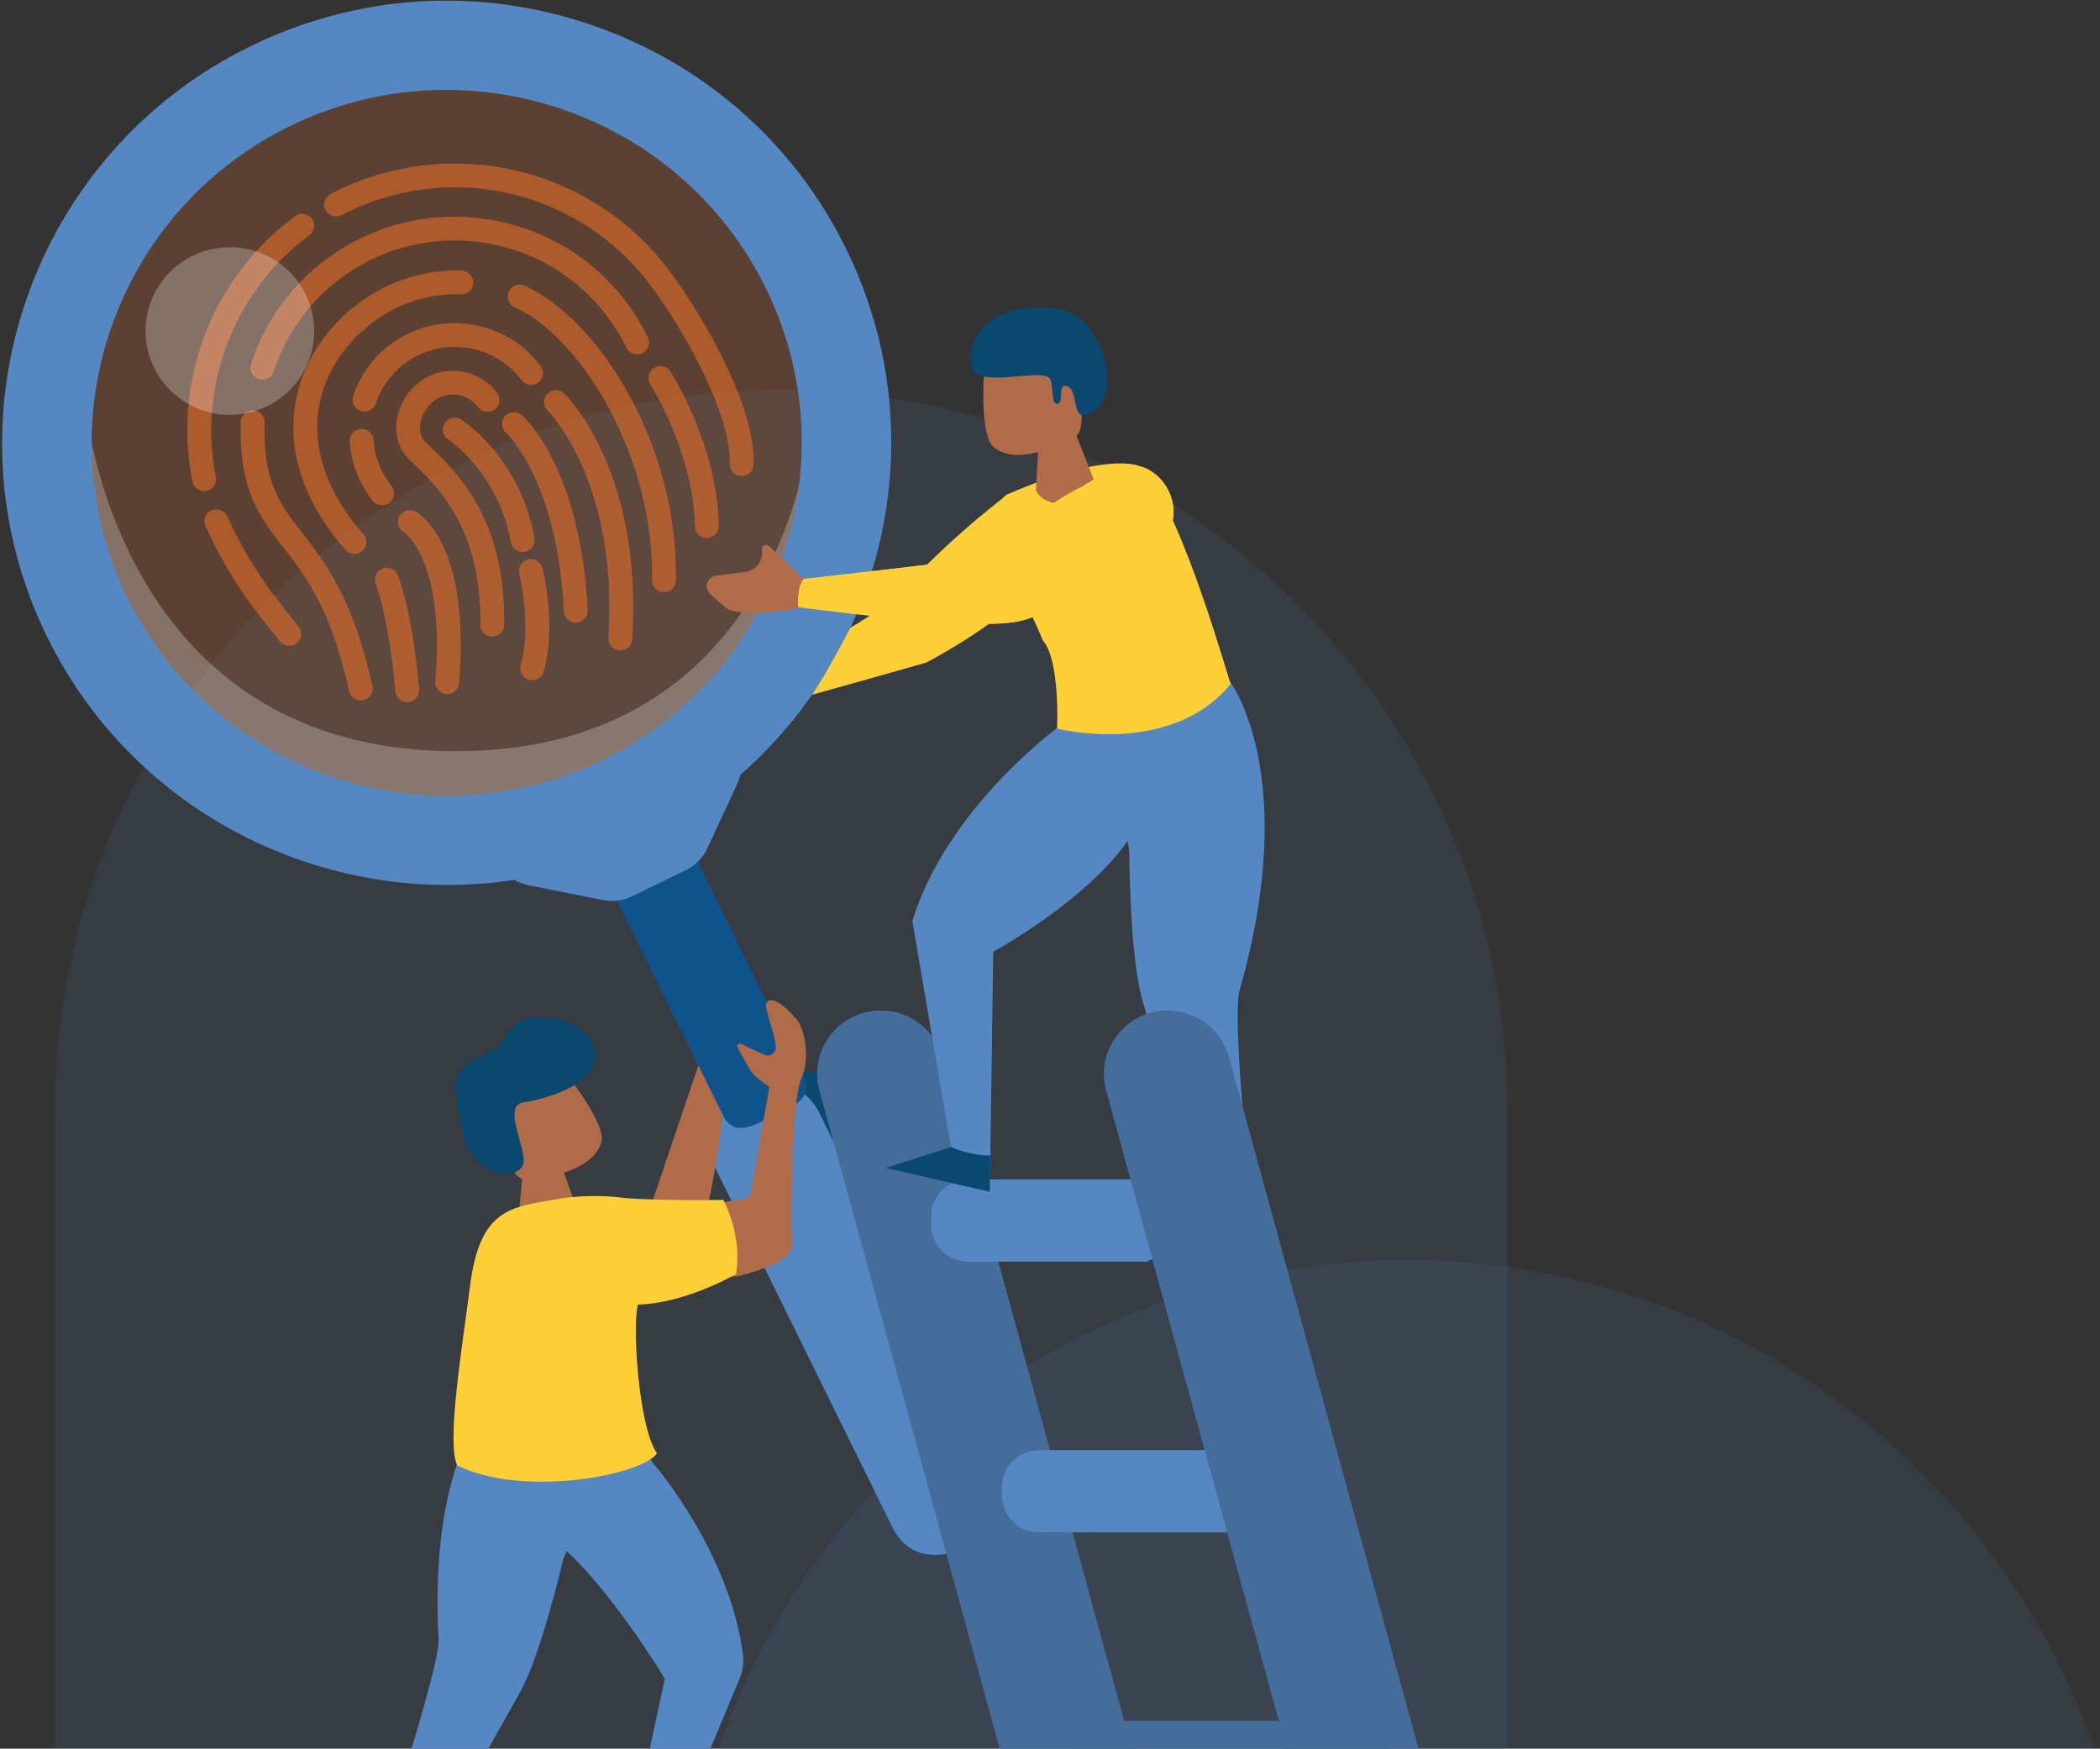 <svg width="239" height="199" viewBox="0 0 239 199" fill="none" xmlns="http://www.w3.org/2000/svg">
<rect x="0" y="0" width="239" height="199" fill="#333333" stroke="none"/>
<path opacity="0.11" d="M171.595 241.286H6.23V126.601C6.23 81.203 43.248 44.4 88.911 44.4C134.574 44.4 171.592 81.203 171.592 126.601V241.286H171.595Z" fill="#5588C3"/>
<path opacity="0.11" d="M242.751 257.658H77.387V225.591C77.387 180.194 114.405 143.391 160.068 143.391C205.731 143.391 242.748 180.194 242.748 225.591V257.658H242.751Z" fill="#5588C3"/>
<path opacity="0.2" d="M50.964 90.878C73.734 90.878 92.193 72.526 92.193 49.888C92.193 27.25 73.734 8.899 50.964 8.899C28.193 8.899 9.734 27.25 9.734 49.888C9.734 72.526 28.193 90.878 50.964 90.878Z" fill="#FF7628"/>
<g opacity="0.5">
<path d="M23.498 55.858C23.703 55.818 23.887 55.733 24.044 55.617C24.451 55.315 24.671 54.797 24.566 54.269C22.492 43.883 26.669 33.09 35.208 26.771C35.811 26.327 35.934 25.48 35.487 24.881C35.04 24.283 34.188 24.158 33.586 24.604C28.878 28.087 25.307 32.801 23.26 38.242C21.265 43.536 20.795 49.26 21.901 54.797C22.047 55.527 22.761 56.003 23.498 55.858Z" fill="#FF7628"/>
<path d="M25.868 58.767C25.561 58.085 24.756 57.784 24.071 58.09C23.385 58.396 23.082 59.196 23.39 59.877C26.084 65.824 28.918 69.328 30.794 71.647C31.199 72.147 31.549 72.58 31.832 72.956C32.28 73.555 33.131 73.68 33.734 73.233C34.336 72.788 34.462 71.941 34.012 71.343C33.7 70.925 33.336 70.474 32.913 69.953C31.125 67.741 28.421 64.399 25.868 58.767Z" fill="#FF7628"/>
<path d="M44.52 19.482C42.126 20.062 39.807 20.936 37.625 22.075C36.96 22.426 36.706 23.239 37.054 23.901C37.403 24.562 38.225 24.814 38.89 24.468C40.877 23.429 42.989 22.636 45.165 22.107C56.014 19.473 67.331 23.523 73.996 32.431C77.726 37.413 83.216 46.95 83.054 52.795C83.034 53.541 83.625 54.162 84.376 54.182C84.693 54.191 84.987 54.091 85.223 53.916C85.544 53.677 85.758 53.3 85.771 52.868C85.967 45.824 79.58 35.364 76.178 30.815C68.859 21.037 56.432 16.588 44.52 19.482Z" fill="#FF7628"/>
<path d="M34.337 60.557C31.782 57.273 29.935 54.9 30.121 48.086C30.141 47.34 29.55 46.719 28.8 46.699C28.049 46.679 27.424 47.266 27.404 48.012C27.191 55.792 29.508 58.765 32.186 62.21C34.762 65.519 37.681 69.27 39.732 78.64C39.892 79.368 40.615 79.831 41.35 79.672C41.546 79.63 41.721 79.547 41.872 79.438C42.287 79.132 42.505 78.6 42.389 78.066C40.204 68.097 36.95 63.917 34.337 60.557Z" fill="#FF7628"/>
<path d="M73.097 40.197C73.178 40.159 73.253 40.114 73.32 40.063C73.832 39.685 74.019 38.986 73.731 38.394C73.057 37.004 72.244 35.668 71.311 34.419C63.288 23.702 47.992 21.472 37.212 29.446C33.118 32.475 30.129 36.622 28.569 41.437C28.34 42.147 28.731 42.907 29.446 43.137C30.16 43.365 30.927 42.976 31.156 42.265C32.542 37.989 35.196 34.305 38.835 31.615C48.412 24.529 62.003 26.51 69.131 36.032C69.963 37.143 70.686 38.331 71.284 39.564C71.61 40.237 72.421 40.521 73.097 40.197Z" fill="#FF7628"/>
<path d="M59.711 32.506C59.028 32.196 58.221 32.493 57.909 33.17C57.597 33.849 57.895 34.651 58.576 34.962C66.201 38.443 74.493 52.053 74.201 66.019C74.185 66.765 74.781 67.381 75.531 67.397C75.846 67.404 76.136 67.303 76.37 67.131C76.695 66.89 76.909 66.508 76.918 66.074C77.237 50.837 68.28 36.416 59.711 32.506Z" fill="#FF7628"/>
<path d="M52.456 33.501C53.205 33.528 53.836 32.942 53.861 32.196C53.886 31.45 53.299 30.824 52.548 30.8C48.402 30.657 44.283 31.939 40.949 34.406C36.652 37.585 34 42.013 33.483 46.879C32.919 52.187 34.937 57.616 39.319 62.578C39.789 63.112 40.589 63.188 41.151 62.773C41.18 62.75 41.209 62.728 41.238 62.703C41.802 62.212 41.859 61.358 41.362 60.798C37.495 56.416 35.706 51.702 36.187 47.165C36.623 43.059 38.89 39.298 42.571 36.575C45.454 34.441 48.872 33.378 52.456 33.501Z" fill="#FF7628"/>
<path d="M39.808 50.252C39.969 52.719 40.875 55.049 42.428 56.99C42.886 57.562 43.716 57.667 44.302 57.234C44.313 57.225 44.325 57.216 44.338 57.207C44.925 56.742 45.023 55.894 44.556 55.308C43.349 53.8 42.646 51.99 42.52 50.076C42.471 49.332 41.823 48.767 41.075 48.816C40.325 48.865 39.758 49.508 39.808 50.252Z" fill="#FF7628"/>
<path d="M42.774 45.917C43.385 44.078 44.538 42.494 46.107 41.332C50.295 38.233 56.237 39.1 59.354 43.265C59.801 43.864 60.653 43.986 61.255 43.542C61.857 43.097 61.983 42.25 61.534 41.652C57.522 36.292 49.875 35.177 44.484 39.165C42.466 40.66 40.981 42.7 40.194 45.068C39.958 45.776 40.345 46.54 41.057 46.775C41.77 47.009 42.538 46.625 42.774 45.917Z" fill="#FF7628"/>
<path d="M57.386 71.117C57.559 58.955 51.945 53.646 48.592 50.476L48.516 50.404C47.878 49.801 47.783 49.024 47.817 48.477C47.882 47.395 48.505 46.267 49.404 45.601C50.986 44.43 53.23 44.759 54.408 46.332C54.855 46.93 55.707 47.056 56.309 46.609C56.911 46.164 57.037 45.317 56.588 44.719C54.516 41.95 50.565 41.374 47.781 43.434C46.244 44.571 45.219 46.441 45.105 48.313C45.008 49.895 45.554 51.334 46.644 52.362L46.72 52.433C49.752 55.3 54.826 60.096 54.669 71.079C54.657 71.825 55.258 72.438 56.008 72.449C56.318 72.453 56.606 72.353 56.837 72.183C57.165 71.939 57.381 71.553 57.386 71.117Z" fill="#FF7628"/>
<path d="M59.722 62.797C59.938 62.758 60.131 62.671 60.295 62.551C60.695 62.256 60.915 61.751 60.823 61.23C59.194 52.131 52.769 47.922 52.495 47.747C51.866 47.345 51.027 47.526 50.621 48.15C50.214 48.775 50.392 49.611 51.021 50.017C51.077 50.055 56.733 53.806 58.147 61.704C58.277 62.437 58.982 62.926 59.722 62.797Z" fill="#FF7628"/>
<path d="M66.881 69.441C66.09 53.306 59.666 47.486 59.394 47.245C58.832 46.751 57.973 46.802 57.477 47.363C56.98 47.922 57.034 48.775 57.596 49.269C57.654 49.32 63.434 54.564 64.169 69.57C64.205 70.317 64.843 70.891 65.591 70.855C65.87 70.841 66.126 70.746 66.335 70.591C66.686 70.332 66.904 69.908 66.881 69.441Z" fill="#FF7628"/>
<path d="M64.222 44.785C63.685 44.265 62.824 44.274 62.301 44.808C61.777 45.342 61.786 46.197 62.323 46.718C62.404 46.796 70.393 54.774 69.24 72.58C69.193 73.324 69.759 73.968 70.51 74.014C70.844 74.037 71.159 73.934 71.409 73.751C71.716 73.523 71.928 73.165 71.955 72.752C73.184 53.724 64.588 45.141 64.222 44.785Z" fill="#FF7628"/>
<path d="M47.319 58.228C46.667 57.858 45.838 58.083 45.465 58.731C45.092 59.379 45.319 60.203 45.97 60.574C46.018 60.601 50.683 63.655 49.546 77.516C49.485 78.26 50.042 78.912 50.788 78.972C51.13 78.999 51.453 78.899 51.71 78.711C52.013 78.487 52.22 78.139 52.254 77.737C53.53 62.221 47.959 58.59 47.319 58.228Z" fill="#FF7628"/>
<path d="M60.096 63.67C59.368 63.849 58.923 64.582 59.102 65.305C59.116 65.364 60.541 71.197 59.262 75.703C59.057 76.42 59.478 77.169 60.201 77.37C60.624 77.488 61.055 77.394 61.383 77.153C61.615 76.981 61.794 76.735 61.88 76.436C63.352 71.248 61.81 64.923 61.743 64.655C61.561 63.934 60.826 63.491 60.096 63.67Z" fill="#FF7628"/>
<path d="M74.423 41.884C73.789 42.291 73.607 43.122 74.014 43.752C74.063 43.828 78.955 51.504 79.077 59.907C79.088 60.653 79.704 61.25 80.454 61.238C80.751 61.234 81.023 61.136 81.245 60.973C81.582 60.722 81.8 60.32 81.793 59.869C81.661 50.702 76.519 42.635 76.299 42.295C75.894 41.665 75.054 41.482 74.423 41.884Z" fill="#FF7628"/>
<path d="M43.255 64.857C42.748 65.207 42.541 65.855 42.757 66.432C43.318 67.94 44.332 71.488 45.004 78.682C45.074 79.426 45.736 79.971 46.483 79.901C46.752 79.877 46.995 79.776 47.193 79.622C47.545 79.347 47.754 78.907 47.709 78.431C47.029 71.15 45.999 67.346 45.303 65.489C44.995 64.665 43.984 64.352 43.255 64.857Z" fill="#FF7628"/>
</g>
<path opacity="0.26" d="M92.195 49.889C92.195 72.527 73.737 90.879 50.966 90.879C28.195 90.879 9.739 72.525 9.739 49.889C9.739 27.253 4.64 85.485 51.845 85.485C99.049 85.485 92.195 27.25 92.195 49.889Z" fill="white"/>
<path d="M111.868 175.433C116.099 173.371 118.922 170.467 116.848 166.258L96.583 125.145C94.508 120.938 90.47 121.376 86.239 123.436C82.007 125.498 79.185 128.403 81.259 132.612L101.524 173.724C103.596 177.931 107.637 177.493 111.868 175.433Z" fill="#0B4870"/>
<path d="M84.628 124.308C88.223 122.943 91.497 123.097 93.295 126.743L113.56 167.856C115.358 171.502 113.475 174.169 110.187 176.158C106.592 177.523 103.318 177.369 101.52 173.722L81.255 132.61C79.457 128.964 81.34 126.296 84.628 124.308Z" fill="#5588C3"/>
<path d="M87.998 127.017C90.523 125.786 92.64 124.928 91.402 122.417L75.786 90.737C74.548 88.226 71.496 87.187 68.971 88.418C66.445 89.649 65.4 92.683 66.638 95.194L82.254 126.874C83.492 129.385 85.472 128.246 87.998 127.017Z" fill="#0E538C"/>
<path d="M75.786 90.736L81.281 101.882C80.896 102.253 80.458 102.572 79.971 102.809L73.795 105.818C73.265 106.078 72.694 106.236 72.114 106.301L66.638 95.193C66.198 94.297 66.049 93.336 66.153 92.414L73.874 88.651C74.672 89.138 75.346 89.842 75.786 90.736Z" fill="#0E538C"/>
<path d="M67.222 2.809C54.433 -1.543 40.705 -0.683 28.568 5.231C3.514 17.438 -6.882 47.637 5.397 72.547C15.363 92.769 37.255 103.383 58.547 100.132C59.031 100.416 59.563 100.628 60.136 100.742L68.649 102.434C69.754 102.652 70.903 102.505 71.916 102.011L78.091 99.002C79.15 98.486 79.999 97.623 80.494 96.558L83.909 89.207C84.062 88.877 84.172 88.531 84.26 88.18C88.703 84.292 92.361 79.71 95.141 74.679C102.81 60.796 103.804 43.537 96.276 28.267C90.329 16.2 80.01 7.159 67.222 2.809ZM87.127 32.726C96.932 52.619 88.633 76.732 68.628 86.484L68.613 86.491C48.604 96.234 24.35 87.981 14.543 68.088C8.532 55.892 9.325 42.107 15.451 31.019C19.316 24.022 25.307 18.097 33.051 14.326C53.062 4.576 77.321 12.831 87.127 32.726Z" fill="#5588C3"/>
<path opacity="0.26" d="M26.162 47.213C31.461 47.213 35.757 42.942 35.757 37.674C35.757 32.405 31.461 28.134 26.162 28.134C20.863 28.134 16.566 32.405 16.566 37.674C16.566 42.942 20.863 47.213 26.162 47.213Z" fill="white"/>
<path d="M75.393 212.066C75.393 212.066 81.969 196.336 84.211 190.938C84.551 190.118 84.663 189.227 84.555 188.346C83.097 176.626 74.395 166.595 74.395 166.595C74.395 166.595 72.025 162.754 69.2 163.103C68.366 163.206 67.494 163.614 66.688 164.276C66.126 160.636 63.8 157.703 57.665 157.864C57.665 157.864 48.627 163.181 49.921 186.8C49.76 191.345 40.328 219.265 40.328 219.265L52.605 219.206L46.267 215.442C46.267 215.442 56.744 196.966 59.187 192.578C61.629 188.19 64.092 177.457 64.092 177.457C64.092 177.457 64.252 177.111 64.492 176.523C69.861 181.438 75.665 191.032 75.665 191.032L70.351 215.755L81.645 215.746L75.393 212.066Z" fill="#5588C3"/>
<path d="M79.484 121.253C79.209 122.004 72.519 141.876 72.519 141.876C72.519 141.876 76.702 144.399 78.737 142.124C80.776 139.85 82.254 126.874 82.254 126.874L79.484 121.253Z" fill="#B06C49"/>
<path d="M63.683 132.052L65.737 137.801C65.737 137.801 65.427 140.504 62.447 140.508C59.467 140.513 59 138.793 59 138.793L59.609 132.025C59.609 132.025 62.422 131.301 63.683 132.052Z" fill="#B06C49"/>
<path d="M82.421 136.806L85.39 136.27L87.558 123.687L86.608 123.015C86.008 122.59 85.511 122.036 85.156 121.395L83.983 119.275C83.781 119.047 83.992 118.696 84.288 118.768L86.958 120.021C87.612 120.327 88.36 119.818 88.297 119.103C88.174 117.706 87.241 115.349 87.192 114.518C87.113 113.2 88.911 113.85 90.392 115.754C91.498 116.417 92.311 120.443 91.21 122.7C90.109 124.956 89.967 139.268 90.149 141.574C90.329 143.877 83.862 145.258 83.862 145.258C83.862 145.258 80.772 145.626 79.819 142.403C78.868 139.177 82.421 136.806 82.421 136.806Z" fill="#B06C49"/>
<path d="M63.106 136.509C65.477 136.085 68.288 135.93 71.454 136.375C77.126 136.695 82.322 136.545 82.322 136.545C82.322 136.545 84.533 140.537 83.762 144.997C83.762 144.997 78.048 148.339 72.596 148.462C71.931 150.991 72.704 162.494 74.771 165.397C73.135 167.827 59.697 170.504 52.05 166.782C50.785 164.228 52.58 153.509 53.497 146.324C54.621 137.537 58.144 137.401 63.106 136.509Z" fill="#FFCF37"/>
<path d="M64.799 122.699C64.799 122.699 68.983 127.965 68.446 129.953C67.909 131.939 65.471 133.756 59.759 134.287C57.806 133.963 55.741 128.115 55.81 126.899C56.273 118.946 62.72 121.321 64.799 122.699Z" fill="#B06C49"/>
<path d="M59.425 125.488C59.425 125.488 66.908 124.417 67.699 120.682C68.49 116.946 62.431 114.918 59.712 116.042C58.553 116.522 57.957 117.387 57.263 118.361C56.483 119.455 55.533 119.813 54.308 120.432C53.912 120.631 53.517 120.832 53.164 121.097C51.256 122.53 51.894 124.281 52.178 126.247C52.449 128.135 52.712 130.079 53.928 131.634C56.045 134.337 59.674 133.984 59.609 132.027C59.541 130.068 57.407 125.917 59.425 125.488Z" fill="#0B4870"/>
<path d="M140.448 241.507H125.428L93.259 124.096C92.003 119.514 95.473 114.999 100.25 114.999C103.518 114.999 106.383 117.175 107.241 120.309L140.448 241.507Z" fill="#5588C3"/>
<path d="M140.448 241.507H125.428L93.259 124.096C92.003 119.514 95.473 114.999 100.25 114.999C103.518 114.999 106.383 117.175 107.241 120.309L140.448 241.507Z" fill="black" fill-opacity="0.2"/>
<path d="M137.58 143.574H110.173C107.852 143.574 105.969 141.705 105.969 139.394V138.402C105.969 136.095 107.85 134.222 110.173 134.222H137.58C139.901 134.222 141.784 136.092 141.784 138.402V139.394C141.782 141.702 139.901 143.574 137.58 143.574Z" fill="#5588C3"/>
<path d="M145.658 174.385H118.251C115.93 174.385 114.047 172.515 114.047 170.205V169.213C114.047 166.905 115.928 165.033 118.251 165.033H145.658C147.979 165.033 149.863 166.903 149.863 169.213V170.205C149.863 172.513 147.979 174.385 145.658 174.385Z" fill="#5588C3"/>
<path d="M153.74 205.195H126.333C124.012 205.195 122.129 203.325 122.129 201.015V200.023C122.129 197.715 124.01 195.843 126.333 195.843H153.74C156.062 195.843 157.945 197.713 157.945 200.023V201.015C157.945 203.325 156.062 205.195 153.74 205.195Z" fill="#5588C3"/>
<path d="M153.74 205.195H126.333C124.012 205.195 122.129 203.325 122.129 201.015V200.023C122.129 197.715 124.01 195.843 126.333 195.843H153.74C156.062 195.843 157.945 197.713 157.945 200.023V201.015C157.945 203.325 156.062 205.195 153.74 205.195Z" fill="black" fill-opacity="0.2"/>
<path d="M114.725 56.24C114.725 56.24 108.737 60.67 103.413 66.441C101.696 68.302 99.278 69.991 96.79 71.425C96.79 71.425 94.089 76.657 92.422 79.057C97.826 77.576 105.429 75.397 105.429 75.397C105.429 75.397 115.184 70.29 117.062 66.55C118.119 64.292 117.804 57.522 114.725 56.24Z" fill="#FFCF37"/>
<path d="M108.239 130.535C108.239 130.535 104.547 109.056 103.834 104.816C107.747 92.043 120.299 82.856 120.299 82.856C120.299 82.856 123.726 79.376 126.618 80.421C127.472 80.729 128.293 81.368 128.983 82.258C130.457 78.556 133.619 76.022 140.043 77.657C140.043 77.657 148.099 88.33 141.019 112.912C140.088 117.738 143.45 146.514 143.45 146.514L130.526 143.515L138.115 141.065C138.115 141.065 131.547 119.085 130.034 113.877C128.522 108.67 128.524 96.768 128.524 96.768C128.524 96.768 128.439 96.366 128.329 95.687C123.538 102.615 113.041 108.303 113.041 108.303L112.659 135.627L100.758 132.914L108.239 130.535Z" fill="#5588C3"/>
<path d="M108.237 130.534C108.237 130.534 110.48 131.555 112.713 131.49L112.655 135.628L100.754 132.916L108.237 130.534Z" fill="#0B4870"/>
<path d="M138.112 141.064C138.112 141.064 140.838 142.483 142.953 142.094C143.245 144.778 143.447 146.514 143.447 146.514L130.523 143.515L138.112 141.064Z" fill="#0B4870"/>
<path d="M129.609 53.027C129.609 53.027 126.047 51.304 114.724 56.226C111.159 57.777 117.499 69.81 118.685 72.886C120.674 75.154 120.306 82.917 120.306 82.917C120.306 82.917 133.148 86.208 140.063 77.85C139.211 75.266 133.962 56.749 129.609 53.027Z" fill="#FFCF37"/>
<path d="M122.286 48.995L124.484 54.58C124.484 54.58 124.264 57.245 121.333 57.344C118.403 57.44 117.891 55.764 117.891 55.764L118.277 49.095C118.282 49.093 121.025 48.295 122.286 48.995Z" fill="#B06C49"/>
<path d="M111.961 42.983C111.961 42.983 111.532 49.569 113.082 50.878C114.633 52.19 117.626 52.306 122.55 49.565C123.947 48.217 122.336 42.337 121.597 41.392C116.754 35.21 112.869 40.713 111.961 42.983Z" fill="#B06C49"/>
<path d="M119.554 43.215C119.864 44.062 119.711 45.709 120.1 45.885C121.282 46.419 120.192 43.615 121.415 43.935C122.637 44.256 122.129 47.293 123.215 47.214C128.269 46.844 125.99 35.807 120.403 35.159C109.848 33.935 109.644 41.66 111.089 42.52C113.194 43.774 119.048 41.839 119.554 43.215Z" fill="#0B4870"/>
<path d="M91.461 65.882L87.504 62.137C87.178 61.829 86.643 62.108 86.713 62.55C86.909 63.779 86.046 64.925 84.805 65.084L81.493 65.511C80.464 65.642 80.061 66.914 80.83 67.609C81.61 68.312 82.414 69.023 82.805 69.311C83.688 69.963 89.745 69.802 90.866 69.09C91.985 68.375 92.681 67.037 91.461 65.882Z" fill="#B06C49"/>
<path d="M126.463 53.281C132.182 51.04 136.326 58.926 131.303 62.452C127.416 65.182 119.049 70.443 115.189 70.825C109.575 71.659 90.865 69.087 90.865 69.087C90.865 69.087 90.636 66.969 91.461 65.881C92.96 65.767 111.91 63.511 111.91 63.511C111.91 63.511 119.054 57.206 123.225 55.352C123.324 55.305 126.362 53.321 126.463 53.281Z" fill="#FFBE55"/>
<path d="M126.467 53.279C132.186 51.038 136.33 58.924 131.307 62.45C127.42 65.18 119.053 70.441 115.193 70.823C109.579 71.657 90.869 69.085 90.869 69.085C90.869 69.085 90.64 66.967 91.465 65.879C92.963 65.765 111.914 63.509 111.914 63.509C111.914 63.509 119.058 57.204 123.229 55.35C123.328 55.303 126.366 53.319 126.467 53.279Z" fill="#FFCF37"/>
<path d="M173.081 241.509H158.06L125.892 124.098C124.636 119.516 128.105 115.001 132.883 115.001C136.15 115.001 139.016 117.177 139.874 120.311L173.081 241.509Z" fill="#5588C3"/>
<path d="M173.081 241.509H158.06L125.892 124.098C124.636 119.516 128.105 115.001 132.883 115.001C136.15 115.001 139.016 117.177 139.874 120.311L173.081 241.509Z" fill="black" fill-opacity="0.2"/>
</svg>
